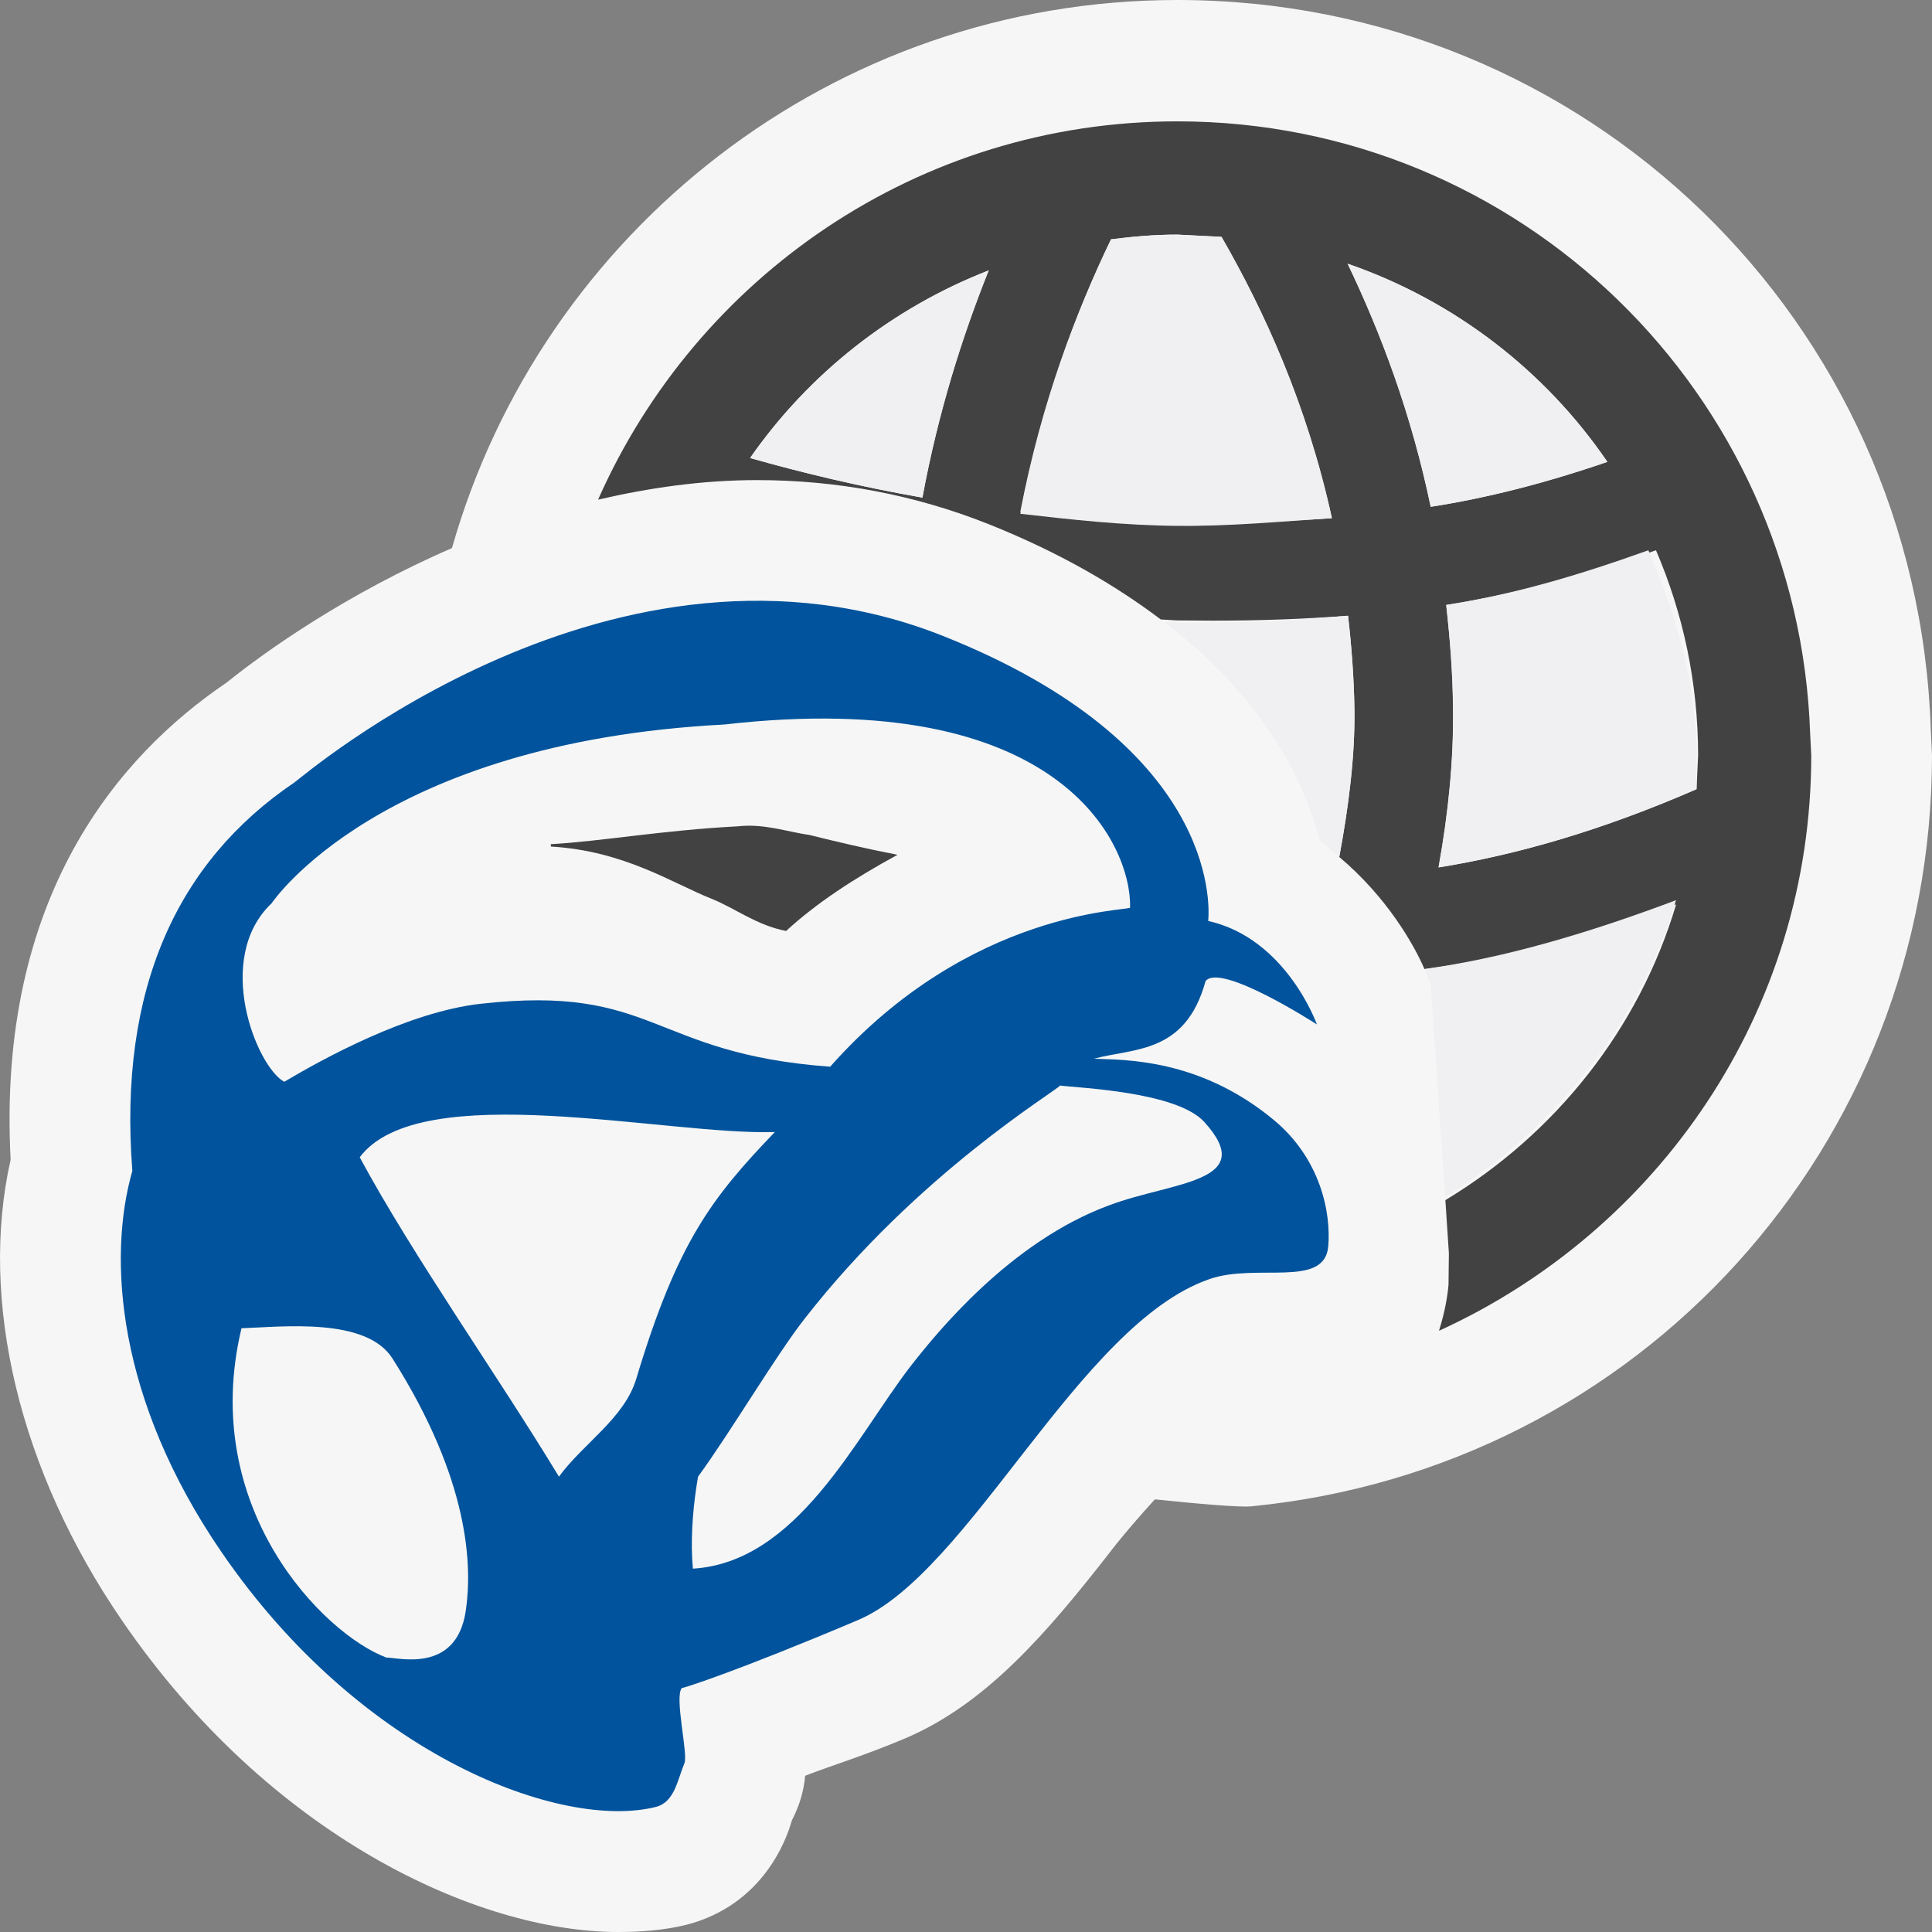 <svg xmlns="http://www.w3.org/2000/svg" width="16" height="16"><rect width="100%" height="100%" fill="#808080" stroke="none"/><style type="text/css">.icon-canvas-transparent{opacity:0;fill:#F6F6F6;} .icon-vs-out{fill:#F6F6F6;} .icon-vs-bg{fill:#424242;} .icon-vs-action-blue{fill:#00539C;} .st0{fill:#F0EFF1;}</style><path class="icon-canvas-transparent" d="M16 16h-16v-16h16v16z" id="canvas"/><path class="icon-vs-out" d="M16 6.254c0 3.234-2.424 5.908-5.64 6.221-.092.009-.441-.021-.796-.058-.128.141-.253.284-.359.421-.533.685-1.037 1.273-1.71 1.559-.336.142-.606.223-.827.309-.012.125-.043.239-.111.372-.039.142-.231.7-.879.864-.174.042-.362.058-.559.058-1.167 0-2.89-.798-4.11-2.582-.847-1.234-1.185-2.645-.921-3.814-.115-2.184.903-3.352 1.79-3.952.33-.266.996-.736 1.865-1.113.744-2.617 3.153-4.539 6.007-4.539 3.386 0 6.127 2.655 6.24 6.041l.01.213z" id="outline"/><path class="icon-vs-bg" d="M4.561 6.991c.411-.022.919-.115 1.553-.148.213-.024.406.046.59.072.234.058.471.114.729.164-.358.195-.671.399-.923.631-.248-.049-.423-.189-.615-.266-.32-.126-.723-.398-1.332-.433l-.002-.02zm10.439-.735c0 2.123-1.269 3.938-3.083 4.765.049-.153.071-.291.079-.38l.003-.263-.029-.439c.907-.547 1.602-1.412 1.911-2.449-.751.283-1.437.447-2.084.536-.087-.202-.309-.595-.706-.929.08-.428.13-.836.126-1.213-.004-.271-.024-.531-.053-.785-.379.029-.75.041-1.116.041l-.302-.002-.133-.008c-.373-.281-.833-.553-1.43-.791-.607-.241-1.249-.363-1.912-.363-.461 0-.9.065-1.318.162.815-1.843 2.652-3.133 4.797-3.133 2.84 0 5.146 2.256 5.241 5.073l.009.178zm-6.812-4.017c-.803.313-1.49.857-1.976 1.554.434.123.908.237 1.427.328.132-.716.332-1.339.549-1.882zm2.843 2.053c-.207-.946-.564-1.722-.915-2.33l-.366-.019c-.187 0-.369.016-.549.039-.287.595-.576 1.345-.751 2.256.419.048.854.079 1.304.083.428.004.85 0 1.277-.029zm.818-.095c.463-.072.948-.195 1.463-.372-.517-.756-1.268-1.336-2.151-1.641.275.574.527 1.24.688 2.013zm2.214 2.059c0-.604-.125-1.178-.349-1.699-.616.221-1.192.367-1.737.453.031.279.055.566.057.867.005.41-.037.848-.12 1.307.657-.106 1.356-.309 2.136-.648l.013-.28z" id="iconBg"/><path class="st0" d="M11.977 5.01c.545-.086 1.057-.232 1.674-.453.223.521.399 1.096.399 1.699v.279c-.779.34-1.479.542-2.137.648.083-.459.125-.896.12-1.307-.002-.3-.025-.587-.056-.866zm-.817-2.826c.275.574.527 1.24.688 2.013.463-.072.948-.195 1.463-.372-.516-.756-1.268-1.336-2.151-1.641zm-.232 4.771l.163.143c.08-.428.13-.836.126-1.213-.004-.271-.024-.531-.053-.785-.379.029-.75.056-1.116.056h-.302l-.105-.006c.812.621 1.156 1.295 1.287 1.805zm-1.727-4.973c-.287.595-.576 1.362-.751 2.273.419.048.851.096 1.3.1.428.004.852-.035 1.279-.064-.207-.946-.563-1.722-.913-2.33l-.366-.018c-.187 0-.369.016-.549.039zm-2.989 1.811c.434.123.908.237 1.427.328.133-.715.332-1.339.549-1.881-.803.312-1.491.856-1.976 1.553zm5.585 4.232l.052.127.119 1.761c.904-.559 1.605-1.432 1.912-2.458-.753.283-1.435.48-2.083.57z" id="iconFg"/><path class="icon-vs-action-blue" d="M11 10.322c-.031.35-.596.135-.984.271-1.078.371-1.985 2.432-2.911 2.824-1.002.424-1.443.563-1.459.563-.063.078.057.557.021.625-.057.137-.081.32-.235.359-.771.195-2.434-.41-3.598-2.111-.865-1.262-.945-2.434-.738-3.156-.117-1.509.373-2.562 1.342-3.217.06-.039 2.662-2.292 5.375-1.212 2.25.896 2.207 2.203 2.193 2.359.648.145.9.857.9.857s-.797-.516-.922-.359c-.166.604-.591.553-.925.643.248.01.867-.006 1.484.502.395.324.481.777.457 1.052zm-8.75-2.842c-.484.458-.126 1.354.104 1.479.322-.191 1.023-.578 1.625-.646 1.455-.163 1.403.412 2.896.521 1.16-1.309 2.484-1.289 2.484-1.318.012-.528-.584-1.834-3.359-1.516-2.863.148-3.75 1.48-3.75 1.48zm1.607 5.862c.055-.369.035-1.08-.607-2.092-.217-.342-.906-.262-1.25-.25-.357 1.486.678 2.531 1.199 2.727.1 0 .58.134.658-.385zm1.413-1.926c.34-1.131.626-1.498 1.147-2.041-.904.029-2.938-.457-3.438.209.438.813 1.146 1.813 1.65 2.645.201-.276.543-.483.641-.813zm4.703-2.125c-.231-.252-1.045-.281-1.194-.301-.037.049-1.176.727-2.113 1.928-.238.303-.613.938-.885 1.311-.039.225-.059.459-.049.674l.006.088c.866-.053 1.345-1.082 1.804-1.678.207-.264.819-1.029 1.646-1.332.519-.196 1.242-.186.785-.69z" id="colorImportance"/></svg>